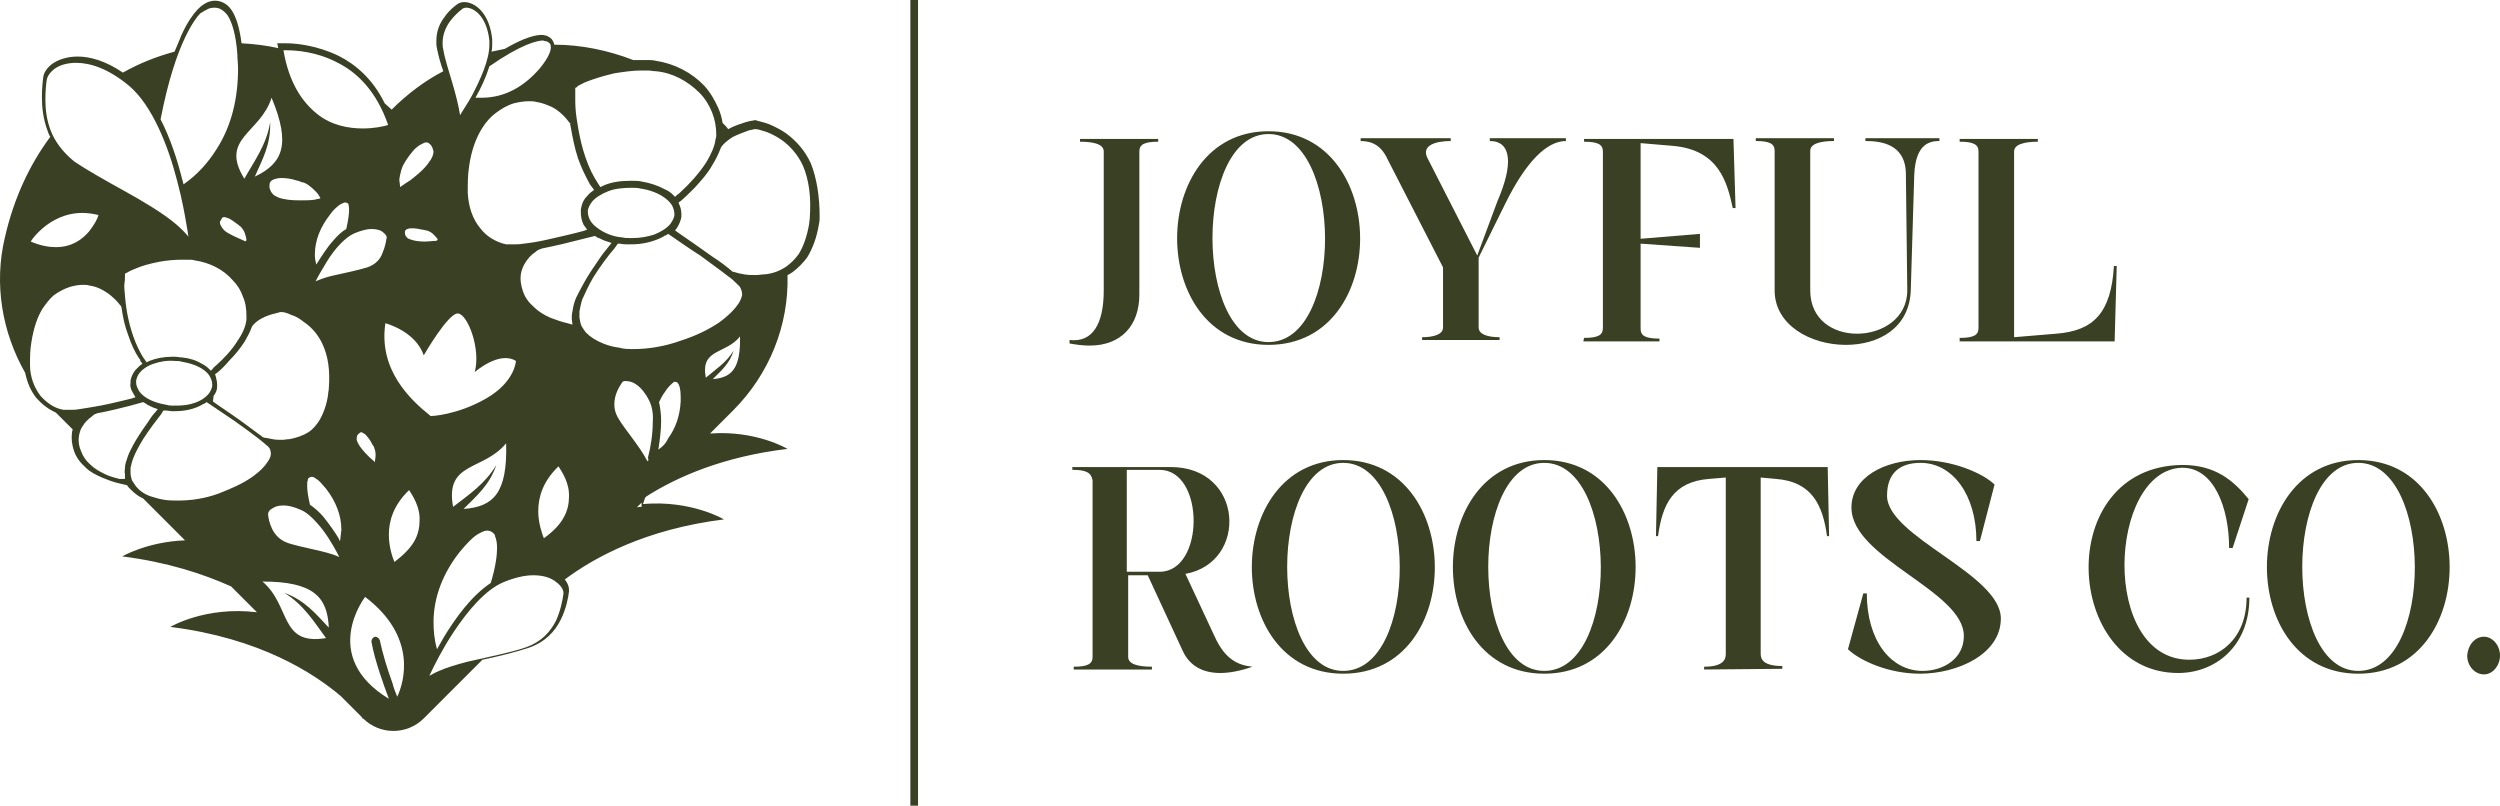 <?xml version="1.0" encoding="UTF-8"?><svg id="Layer_1" xmlns="http://www.w3.org/2000/svg" viewBox="0 0 358.1 115.4"><defs><style>.cls-1{fill:#394023;stroke-width:0px;}</style></defs><path class="cls-1" d="M158.1,21.7c0-1-1.3-1.4-3.4-1.4v-.4h11.2v.4c-2,0-2.7.4-2.7,1.4v20.5c0,4.4-2.6,7.3-7.1,7.3-.9,0-1.8-.1-2.9-.3v-.5c3.3.4,4.9-2.3,4.9-7.1v-19.9h0Z"/><path class="cls-1" d="M181.7,49.4c-17.5,0-17.4-30.6,0-30.6s17.6,30.6,0,30.6ZM181.7,49c10.9,0,10.7-29.8,0-29.8s-10.7,29.8,0,29.8Z"/><path class="cls-1" d="M194.9,20.2v-.4h12.9v.4c-2.1,0-4.3.6-3.3,2.5l7.1,13.9,2.9-7.8c2.3-5.3,2-8.6-1.1-8.6v-.4h10.9v.4c-2.7,0-5.7,2.9-8.7,9l-3.8,7.7v10c0,1,1.3,1.4,3,1.4v.4h-11.1v-.4c1.7,0,3-.4,3-1.4v-8.6l-7.9-15.4c-.9-2-2.2-2.7-3.9-2.7h0Z"/><path class="cls-1" d="M226.9,48.4c2,0,2.7-.4,2.7-1.4v-25.3c0-1-.7-1.4-2.7-1.4v-.4h21.4l.3,9.9h-.4c-.8-3.7-2-8.3-8.5-8.9l-4.7-.4v13.7l8.5-.7v2l-8.5-.6v12.2c0,1,.7,1.4,2.7,1.4v.4h-10.9l.1-.5h0Z"/><path class="cls-1" d="M273,25c0-4.4-3.6-4.8-5.8-4.8v-.4h10.6v.4c-1.4,0-3.4.4-3.6,4.8l-.5,16.6c-.2,5.4-4.6,7.8-9.3,7.8-5,0-10.2-2.8-10.2-7.8v-20c0-1-.7-1.4-2.7-1.4v-.4h11.2v.4c-2,0-3.4.4-3.4,1.4v20c0,4.2,3.3,6.2,6.7,6.2,3.6,0,7.2-2.2,7.2-6.2l-.2-16.6h0Z"/><path class="cls-1" d="M280.7,48.4c2,0,2.7-.4,2.7-1.4v-25.3c0-1-.7-1.4-2.7-1.4v-.4h11.2v.4c-2,0-3.4.4-3.4,1.4v26.6l6-.5c5.4-.4,7.9-3,8.3-9.7h.4l-.3,10.8h-22.2v-.5h0Z"/><path class="cls-1" d="M153.6,67.3v-.4h14.1c10.5,0,11.1,13.7,2.1,15.3l4.2,9c1.5,3.3,3.4,4.1,5.4,4.3-1.7.6-3.3.9-4.6.9-2.5,0-4.4-1-5.4-3.2l-5-10.8h-2.8v11.7c0,1,1.3,1.4,3.4,1.4v.4h-11.2v-.4c2,0,2.7-.4,2.7-1.4v-25.3c-.2-1.1-.9-1.5-2.9-1.5h0ZM161.4,67.3v14.6h4.7c6.5,0,6.5-14.6,0-14.6h-4.7Z"/><path class="cls-1" d="M192.4,96.5c-17.5,0-17.4-30.6,0-30.6s17.6,30.6,0,30.6ZM192.4,96.1c10.9,0,10.7-29.8,0-29.8s-10.7,29.8,0,29.8Z"/><path class="cls-1" d="M221.2,96.5c-17.5,0-17.4-30.6,0-30.6s17.5,30.6,0,30.6ZM221.2,96.1c10.9,0,10.7-29.8,0-29.8s-10.7,29.8,0,29.8Z"/><path class="cls-1" d="M244.1,95.9v-.4c2.8,0,3.1-1.1,3.1-1.8v-25.3l-2.4.2c-5.1.4-6.7,3.6-7.3,8.2h-.3l.2-9.9h24.4l.2,9.9h-.3c-.6-4.5-2.2-7.8-7.3-8.2l-2.2-.2v25.2c0,.7.2,1.8,3.1,1.8v.4l-11.2.1h0Z"/><path class="cls-1" d="M270.3,71c0,5.9,16.3,11.2,16.3,17.6,0,5.1-6.2,7.9-11.6,7.9-4.4,0-8.5-1.8-10.3-3.5l2.2-8h.5c0,6.7,3.4,11.1,8,11.1,2.9,0,5.9-1.7,5.9-5,0-6.5-16.1-11.1-16.1-18.4,0-4.3,4.7-6.8,9.9-6.8,4.5,0,8.8,1.8,10.6,3.5l-2.1,8.1h-.5c0-6.6-3.4-11.2-8-11.2-2.9,0-4.8,1.4-4.8,4.7h0Z"/><path class="cls-1" d="M313.6,94.5c4.3,0,8.2-3,8.2-8.9h.4c0,7-4.9,10.8-10.2,10.8-16.4,0-18-29.6.6-29.8,4.7,0,7.3,2.2,9.5,4.9l-2.3,7h-.5c0-5.8-2.2-11.6-6.8-11.5-10.5.4-11.7,27.5,1.1,27.5h0Z"/><path class="cls-1" d="M337.8,96.5c-17.5,0-17.4-30.6,0-30.6s17.5,30.6,0,30.6ZM337.8,96.1c10.9,0,10.7-29.8,0-29.8s-10.7,29.8,0,29.8Z"/><path class="cls-1" d="M355.8,91.2c1.2,0,2.3,1.2,2.3,2.7,0,1.4-1,2.7-2.3,2.7s-2.4-1.2-2.4-2.7c.1-1.5,1.1-2.7,2.4-2.7Z"/><rect class="cls-1" x="130.4" width="1.1" height="115.4"/><path class="cls-1" d="M88.1,77.5l.1-.7-.7.7c.1.1.4,0,.6,0h0Z"/><path class="cls-1" d="M116.1,23.3c-.8-1.7-2-3.1-3.5-4.2-.7-.5-1.5-.9-2.4-1.3-.8-.3-1.4-.4-1.7-.5l-.3-.1-.5.1c-.2,0-.5.1-.9.2-.6.2-1.6.5-2.5,1h0c-.2-.3-.5-.6-.8-.9-.1-.7-.3-1.4-.6-2.1-.5-1.1-1.1-2.2-2-3.2-1.8-1.9-4.3-3.2-7-3.6-.4-.1-.8-.1-1.2-.1h-2c-3.6-1.4-7.5-2.2-11.3-2.2-.1-.4-.3-.8-.6-1s-.5-.3-.6-.3-.3-.1-.6-.1c-.8,0-2.4.3-5.3,2-.6.1-1.3.3-1.9.4.1-.4.1-.7.1-1.1v-.7c-.4-3.8-2.5-5.3-4-5.3-.4,0-.7.1-1,.3-.4.3-1.2.9-1.8,1.8-.7.9-1.2,2-1.2,3.5,0,.4,0,.7.1,1.1.2,1,.5,2.1.9,3.2-2.7,1.4-5.2,3.3-7.4,5.5-.3-.3-.7-.6-1-.9-1.7-3.5-4.2-5.6-6.6-6.8-3.1-1.5-6.1-1.8-7.5-1.8h-1.3l.1.4c0,.1,0,.2.1.3-1.8-.4-3.5-.6-5.3-.7-.3-2.3-.8-3.8-1.4-4.7-.7-1.1-1.7-1.4-2.4-1.4s-1.3.3-1.4.4c-.2.1-1.7.8-3.4,4.5-.3.7-.6,1.5-1,2.4-2.6.7-5.1,1.7-7.4,3-2.5-1.7-4.7-2.3-6.5-2.3-1.4,0-2.6.4-3.4.9-.8.5-1.4,1.3-1.5,2s-.2,1.8-.2,3c0,1.4.2,3.1.8,4.7.1.3.2.6.4.9-2.9,3.9-5.2,8.7-6.5,14.4-1.6,6.7-.4,13.6,2.9,19.4.3,1.4.8,2.6,1.6,3.6.8.9,1.7,1.6,2.8,2.1l2.4,2.4c0,.2-.1.3-.1.5-.1.9,0,1.7.3,2.6s.9,1.7,1.7,2.4c.6.6,1.4,1,2.3,1.4.7.3,1.5.6,2.3.8l1.3.3c.1.2.3.4.5.6.5.5,1.1,1,1.8,1.3l6,6c-5.4.2-9,2.3-9,2.3,6.4.8,11.6,2.5,15.6,4.3l3.7,3.7c-7.4-.9-12.4,2.1-12.4,2.1,12.8,1.6,20.5,6.6,24.4,9.9l3,3c.1.2.2.3.2.3v-.1h0c2.4,2.4,6.3,2.4,8.7,0l8.4-8.4h0c2.4-.5,4.8-1.1,6.6-1.7,2.4-.8,3.8-2.4,4.6-4s1.1-3.2,1.2-4.1v-.2c0-.5-.2-1-.6-1.5,4.3-3.2,11.6-7.2,22.8-8.6,0,0-4.7-2.8-11.6-2.2l.3-.9.2-.2c4.4-2.8,11-5.7,20.2-6.8,0,0-4.5-2.7-11.1-2.2l3.3-3.3c5.2-5.2,8-12.2,7.8-19.4.3-.1.5-.3.7-.4.8-.6,1.5-1.3,2.1-2.1.8-1.3,1.4-2.9,1.7-4.8.1-.4.1-.7.1-1.1,0-2.8-.4-5.5-1.3-7.7h0ZM100.2,13.3c.8.8,1.4,1.8,1.8,2.8.4,1,.6,2.1.6,3.2,0,.2,0,.4-.1.6-.1,1-.6,2.1-1.3,3.3-1.1,1.7-2.5,3.2-3.6,4.2-.2.2-.4.4-.6.5l-.3.3-.3-.3c-.3-.3-.7-.6-1.2-.8-.9-.5-2.1-.9-3.3-1.1-.4-.1-.9-.1-1.3-.1h-.4c-1.4,0-2.7.2-3.8.7l-.4.2-.2-.3c-.4-.6-.8-1.3-1.1-1.9-1.3-2.7-1.8-5.6-2.1-7.6-.2-1.3-.2-2.3-.2-2.9v-1.5l.2-.1.2-.2c.4-.2.9-.5,1.5-.7.8-.3,2-.7,3.7-1.1,1.3-.2,2.6-.4,3.8-.4h1c.4,0,.7.1,1.1.1,2.4.2,4.6,1.4,6.3,3.1h0ZM80.7,85.1c-.1.8-.4,2.4-1.1,3.9-.8,1.5-2,2.9-4.2,3.7-2.3.8-5.5,1.4-8.5,2.1-1.5.4-2.9.8-4,1.3-.5.2-1,.5-1.4.7.7-1.5,1.9-3.9,3.5-6.3,2-3,4.5-6,7.1-7.1,1.7-.7,3.1-1,4.3-1,1.5,0,2.6.4,3.3,1,.7.5,1.1,1.2,1,1.7h0ZM37.6,83.3c7.3,0,9.3,2.2,9.5,6.6-1.9-2-3.4-3.9-6.4-5,2.8,1.7,4.3,4.2,6,6.5-6.7,1.1-5-4.6-9.1-8.1h0ZM19,56.2l.4.7-.6.2c-1.3.3-2.8.7-4.4,1-1.2.2-2.2.4-3,.5-.5.1-.9.1-1.2.1h-1.1c-1.3-.2-2.4-1-3.3-2-.9-1.2-1.5-2.7-1.5-4.4,0-1.1,0-2.2.2-3.3.3-1.9.8-3.5,1.6-4.8.5-.7,1-1.4,1.6-1.9.7-.5,1.4-.9,2.3-1.2.7-.2,1.3-.3,1.9-.3.3,0,.6,0,.9.1.7.1,1.3.3,2,.7.9.5,1.5,1.1,1.9,1.5.2.2.4.5.5.6l.1.1.1.2c.2,1.5.5,2.8,1,4.1.4,1.2.9,2.3,1.5,3.2.1.1.2.2.2.4l.3.4-.4.3c-.2.2-.4.4-.6.6-.4.5-.6,1-.7,1.5v.3c-.1.4,0,.9.3,1.4h0ZM7.3,18.8c-.6-1.5-.8-3.1-.8-4.5,0-1.2.1-2.3.2-2.9.1-.5.5-1.1,1.2-1.6s1.8-.8,3-.8c2,0,4.6.8,7.6,3.3,3.3,2.8,5.6,8.6,6.9,13.7.7,2.6,1.1,4.9,1.4,6.7.1.4.1.8.2,1.2-.5-.6-1.1-1.2-1.8-1.8-1.9-1.6-4.6-3.2-7.3-4.7s-5.4-3-7.3-4.3c-1.6-1.3-2.7-2.8-3.3-4.3h0ZM29.4,1.5l.2-.1h0c.1-.1.5-.3,1.1-.3s1.2.2,1.9,1.1c.6.9,1.2,2.7,1.4,5.6,0,.7.1,1.4.1,2,0,4.2-.9,8.2-3.1,11.6-1.2,1.9-2.7,3.6-4.7,5-.1-.2-.1-.5-.2-.7-.7-2.8-1.7-5.9-3.1-8.6,1.1-5.7,2.4-9.4,3.5-11.7.9-1.9,1.7-3,2.2-3.5.4-.2.6-.4.7-.4h0ZM40.6,7.2h.4c1.4,0,4.3.2,7.2,1.7,2.9,1.4,5.7,4.1,7.4,9-.6.2-2,.5-3.6.5-2,0-4.5-.4-6.6-2.1-2.1-1.7-4-4.4-4.8-9.1h0ZM64.8,11.9c-.5-1.7-1.1-3.5-1.3-4.8-.1-.3-.1-.7-.1-1,0-1.2.5-2.3,1.1-3.1.6-.8,1.3-1.4,1.7-1.7.1-.1.3-.2.6-.2,1,0,2.9,1.1,3.3,4.7v.6c0,2.2-1.3,5-2.5,7.3-.6,1.1-1.3,2.1-1.7,2.8-.2-1.3-.6-2.9-1.1-4.6h0ZM78.2,5.9h0c.1,0,.3.1.4.2.2.1.3.3.3.7,0,.5-.3,1.4-1.5,2.9-2.2,2.6-5,4.3-8.4,4.3h-.9c.8-1.4,1.5-2.9,2-4.5,4.6-3.2,6.9-3.7,7.7-3.7.2.1.3.1.4.1h0ZM81.6,17.7l.1.2c.3,1.7.6,3.3,1.1,4.8.5,1.4,1.1,2.6,1.7,3.7.1.1.2.3.3.4l.3.4-.4.3c-.3.2-.5.5-.7.7-.5.5-.7,1.2-.8,1.8v.4c0,.6.1,1.2.4,1.8l.5.7-.6.2c-1.4.4-3.3.8-5,1.2-1.3.3-2.5.5-3.5.6-.5.1-1,.1-1.4.1h-1.1c-1.4-.3-2.8-1.1-3.7-2.3-1.1-1.3-1.7-3.1-1.8-5.1,0-1.3,0-2.6.2-3.8.3-2.2,1-4.1,1.9-5.5.5-.8,1.2-1.6,1.9-2.1.8-.6,1.6-1.1,2.6-1.4.8-.2,1.5-.3,2.2-.3.3,0,.7,0,1,.1.8.1,1.5.4,2.2.7,1,.5,1.8,1.3,2.2,1.8.2.3.4.5.6.7l-.2-.1h0ZM92.8,66.1s0-.1-.1-.1c-.5-1-1.3-2.1-2.1-3.2s-1.6-2.1-2.1-3c-.4-.7-.5-1.3-.5-1.9,0-1.4.7-2.5,1.1-3.1,0-.1.3-.3.7-.2.8,0,2.1.6,3.2,2.8.4.8.6,1.9.5,3.1,0,1.7-.3,3.6-.7,5.1.1.1.1.3,0,.5h0ZM94.3,64.4c.2-1.3.4-2.7.4-4.1,0-.9-.1-1.8-.3-2.7.3-.6.5-1,.8-1.4.5-.8.9-1.1,1.1-1.3.1-.1.2-.1.2-.2h.2c.1,0,.3,0,.4.2.2.2.4.8.4,1.9v.7c-.1,2-.7,3.8-1.8,5.3-.3.7-.8,1.2-1.4,1.6h0ZM35,34.5c-.7-.3-1.6-.7-2.3-1.1-.4-.2-.7-.5-.9-.8s-.3-.5-.3-.7c0-.1,0-.2.1-.3.1-.2.2-.3.2-.4.1,0,.1-.1.3-.1s.4.1.7.2c.4.2.8.5,1.2.8.2.1.3.3.4.3l.1.1h0c.2.2.5.6.6,1,.1.3.2.7.2.9-.1.2-.2.2-.3.1h0ZM12.8,33.1c-1,1.2-2.5,2.3-4.8,2.3-1,0-2.2-.2-3.6-.8.3-.5.9-1.2,1.7-1.9,1.3-1.1,3.2-2.2,5.7-2.2.7,0,1.5.1,2.3.3-.1.5-.6,1.4-1.3,2.3h0ZM17.9,39.7v-.5l.2-.1.2-.1c.3-.2.8-.4,1.3-.6.7-.3,1.7-.6,3.2-.9,1.1-.2,2.2-.3,3.3-.3h.9c.3,0,.6,0,.9.1,2.1.3,4.1,1.3,5.4,2.8.7.7,1.2,1.5,1.5,2.4.4.9.5,1.8.5,2.8v.5c-.1.9-.5,1.9-1.2,2.9-.9,1.5-2.2,2.8-3.1,3.6-.2.2-.4.3-.5.5l-.3.3-.3-.3c-.3-.3-.6-.5-1-.7-.8-.5-1.8-.8-2.8-.9-.4,0-.7-.1-1.1-.1h-.3c-1.2,0-2.3.2-3.3.6l-.4.2-.2-.3c-.4-.5-.7-1.1-1-1.7-1.1-2.3-1.6-4.8-1.8-6.5-.1-1.1-.2-2-.2-2.5.1-.7.1-1,.1-1.2h0ZM30.6,56.7c.3-.4.5-.8.5-1.3v-.3c0-.4-.1-.8-.2-1.2l-.1-.3.3-.2c.6-.5,1.2-1.1,1.7-1.7.9-.9,1.6-1.8,2.2-2.7.4-.7.8-1.4,1-2,.1-.3.3-.5.4-.6.3-.3.7-.6,1.1-.8.7-.4,1.5-.6,1.9-.7.3-.1.5-.1.7-.2h.3c.2,0,.7.1,1.3.4.7.2,1.3.6,1.8,1,1.2.8,2.1,1.9,2.7,3.2.8,1.7,1.1,3.8.9,6.3,0,.3-.1.6-.1.9-.2,1.5-.7,2.8-1.3,3.8-.4.6-.9,1.2-1.5,1.6-.8.5-1.7.8-2.7,1-.4,0-.7.1-1.1.1-.5,0-.9,0-1.4-.1s-.9-.2-1.1-.2l-.3-.1-.1-.1c-.7-.5-1.5-1.1-2.3-1.7-1.2-.9-2.7-1.9-4.3-3l-.4-.3.1-.8h0ZM57.9,23.4h0c.1-.2.6-1,1.2-1.7.3-.4.7-.7,1-.9.4-.2.7-.4.9-.4.1,0,.3,0,.4.1.1.1.3.2.4.4.2.3.2.5.3.8,0,.4-.2,1-.7,1.6-.6.9-1.7,1.8-2.6,2.5-.5.3-.9.6-1.2.8-.1.1-.2.1-.3.2v-.2c0-.2-.1-.6-.1-.9.1-.7.3-1.7.7-2.3h0ZM66.4,72.9c1.9-1.9,3.7-3.4,4.7-6.3-1.6,2.7-4,4.3-6.2,6-1.2-6.5,4.3-5.1,7.6-9.1.2,7.1-1.8,9.1-6.1,9.4ZM62.1,89.1c0-3.6,1.4-7.1,3.8-10.1,1-1.2,1.8-2,2.4-2.4.7-.4,1.1-.6,1.5-.6s.7.2.9.4c.1.1.2.2.2.3v.1h0s.3.5.3,1.7c0,1-.2,2.7-.9,5-2.7,1.8-5,4.9-6.8,7.9-.3.5-.6,1.1-.9,1.6-.4-1.4-.5-2.7-.5-3.9h0ZM77.1,73.2c0-1.9.6-4.2,2.9-6.4.5.8,1.6,2.4,1.5,4.4,0,.9-.2,2-.8,3-.5.9-1.4,1.9-2.8,2.9-.3-.8-.8-2.2-.8-3.9h0ZM62.4,34.5c-.4,0-1,.1-1.6.1-.7,0-1.5-.1-2-.3-.3-.1-.5-.2-.6-.4-.1-.1-.2-.3-.2-.5v-.1c0-.2,0-.3.1-.3.1-.1.1-.2.3-.2.2-.1.4-.1.7-.1.4,0,1,.1,1.4.2.2,0,.4.1.5.1h.1c.4.1.9.4,1.2.8.2.2.3.3.4.5-.1.2-.2.2-.3.2h0ZM53.8,65.2c0,.4-.1.7-.1,1q-.1-.1-.2-.2c-.5-.4-1.1-1-1.6-1.6s-.9-1.3-.8-1.7c0-.2.1-.4.2-.5.2-.2.3-.2.4-.3.1,0,.3.1.6.3.3.3.7.8.9,1.2.1.2.2.4.3.5l.1.2v.1h0c.1.1.2.5.2,1h0ZM48.7,77.5c-.1-.1-.1-.2-.2-.4-.6-1-1.4-2.1-2.2-3.1-.6-.7-1.3-1.3-1.9-1.7-.3-1.3-.4-2.1-.4-2.7,0-.4,0-.7.1-.8v-.1h0v-.1l.2-.2c.1,0,.2-.1.3-.1s.4,0,.7.3c.4.2.8.7,1.4,1.4,1.4,1.8,2.2,3.8,2.2,5.9-.1.6-.1,1.1-.2,1.6h0ZM45.1,36.5c0-2.1.8-4,2.2-5.8.5-.7,1-1.1,1.4-1.4.4-.2.6-.3.7-.3.2,0,.3.1.4.1l.1.1h0s.1.3.1.9c0,.5-.1,1.4-.4,2.7-.7.4-1.3,1-1.9,1.7-.9,1-1.7,2.3-2.4,3.4-.1-.4-.2-.9-.2-1.4h0ZM46.4,41.9h0ZM52.6,38.3c-1.3.4-3.2.8-5,1.2-.9.2-1.7.5-2.4.8.4-.8,1-1.8,1.6-2.8,1.1-1.8,2.6-3.5,4-4.1,1-.4,1.8-.6,2.4-.6.8,0,1.4.2,1.7.5.4.3.5.6.5.7h0c-.1.5-.2,1.3-.6,2.2-.3.9-1,1.7-2.2,2.1h0ZM45.1,28.6c-.6.1-1.4.1-2.2.1-1.1,0-2.2-.1-3-.4-.4-.2-.7-.3-.9-.6-.2-.2-.3-.5-.4-.8v-.2c0-.3,0-.4.1-.6s.3-.3.5-.4c.3-.1.6-.2,1.1-.2.7,0,1.4.1,2,.3.3.1.5.1.7.2l.2.1h.1c.6.1,1.3.7,1.9,1.3.3.3.5.6.6.8,0,.1.1.1.1.2-.2.1-.5.1-.8.2h0ZM44.9,78.7c-1.3-.3-2.7-.6-3.6-.9-1.2-.4-1.9-1.2-2.3-2-.4-.8-.6-1.7-.6-2.2h0c0-.1.1-.5.5-.7.4-.3.9-.5,1.7-.5.7,0,1.5.2,2.4.6.8.3,1.6,1,2.4,1.9,1.2,1.3,2.2,3,2.9,4.3.1.2.2.4.3.6-1-.5-2.4-.8-3.7-1.1h0ZM55.2,46.3s4.3,1.1,5.5,4.6c0,0,3.5-6.1,4.9-6s3.3,5.1,2.4,8.4c0,0,3.5-3.1,5.9-1.6,0,0-.1,3-4.3,5.4s-7.9,2.5-7.9,2.5c-2.9-2.3-7.5-6.6-6.5-13.3h0ZM56.5,80.5c-.3-.7-.8-2.2-.8-3.9,0-1.9.6-4.2,2.9-6.4.5.8,1.6,2.4,1.5,4.4,0,.9-.2,2-.8,3-.6,1-1.5,1.9-2.8,2.9h0ZM82.5,42.7c-.3.7-.4,1.3-.5,1.9-.1.4-.1.7-.1,1.1l.1.8-.7-.2c-.9-.2-1.7-.5-2.5-.8-.9-.4-1.7-.9-2.3-1.5-.8-.7-1.3-1.4-1.6-2.3s-.4-1.6-.3-2.4c.1-.6.3-1.1.6-1.6.4-.7,1-1.3,1.5-1.6.2-.2.4-.3.6-.4h.1l.2-.1c2-.4,4.1-.9,5.6-1.3l2-.5.2.1c.1.1.3.2.4.2.4.2.8.4,1.2.5l.6.2-.4.5c-.4.5-.9,1.1-1.3,1.7-.9,1.3-1.7,2.5-2.3,3.6-.5.9-.8,1.5-1.1,2.1h0ZM85.5,32.6c-.4-.3-.8-.7-1-1.1s-.3-.8-.3-1.2v-.2c.1-.4.3-.8.6-1.2.5-.6,1.3-1.1,2.3-1.5s2.2-.5,3.4-.5c.4,0,.8,0,1.2.1,1.4.2,2.7.7,3.6,1.4.4.3.8.7,1,1.1s.3.8.3,1.2h0v.2c-.1.4-.3.8-.6,1.2-.5.6-1.3,1.1-2.3,1.5-.9.3-2,.5-3.1.5h-.3c-.4,0-.8,0-1.2-.1-1.4-.1-2.7-.7-3.6-1.4h0ZM19.5,54.5c.1-.4.2-.7.5-1.1.4-.5,1.1-1,2-1.3s1.9-.5,3-.4c.3,0,.7,0,1,.1,1.2.2,2.4.6,3.2,1.2.4.3.7.6.9,1s.3.7.3,1.1h0v.2c-.1.4-.2.7-.5,1.1-.4.5-1.1,1-2,1.3-.8.3-1.7.4-2.7.4h-.3c-.3,0-.7,0-1-.1-1.2-.2-2.4-.6-3.2-1.2-.4-.3-.7-.6-.9-1s-.3-.7-.3-1v-.3h0ZM23.4,58.8h.3c.3,0,.7.1,1,.1h.3c1.5,0,2.8-.3,3.9-.9.1-.1.2-.1.4-.2l.3-.2.3.2c1,.7,2.4,1.6,3.7,2.5,1.4,1,2.5,1.8,3.4,2.5.5.4.9.7,1.2,1,.2.1.3.3.4.4l.1.2h0c0,.1.1.3.1.6,0,.4-.2.8-.5,1.2-.3.5-1,1.3-2.3,2.2-1.3.9-2.9,1.6-4.7,2.3-1.9.7-3.9,1-5.8,1-.6,0-1.3,0-1.9-.1-.7-.1-1.4-.3-2-.5-.9-.3-1.6-.8-2.1-1.4-.2-.3-.4-.6-.6-.9-.1-.3-.2-.7-.2-1v-.8c.1-.4.2-.9.4-1.4.3-.8.8-1.7,1.4-2.7.9-1.4,1.9-2.7,2.6-3.6l.3-.5h0ZM106.3,42.3c-.1.4-.3.9-.6,1.3-.4.6-1.2,1.5-2.7,2.6-1.5,1-3.3,1.9-5.5,2.6-2.2.8-4.6,1.2-6.7,1.2h0c-.7,0-1.5,0-2.1-.2-.8-.1-1.6-.3-2.3-.6-1-.4-1.8-.9-2.4-1.5-.3-.3-.5-.7-.7-1-.2-.4-.2-.8-.3-1.2v-.9c.1-.5.2-1.1.4-1.7.4-.9.9-2,1.6-3.2,1-1.6,2.2-3.2,3-4.1l.5-.7h.3c.4.1.8.1,1.2.1h.4c1.7,0,3.3-.4,4.6-1.1.1-.1.3-.2.4-.2l.3-.2.3.2c1.2.8,2.7,1.9,4.3,2.9,1.6,1.2,2.9,2.1,3.9,2.9.6.4,1,.8,1.3,1.1.2.2.3.3.4.4l.1.1h0c.3.6.3.9.3,1.2h0ZM36.5,25.3c1.1-2.5,2.3-4.6,2.2-7.8-.5,3.2-2.3,5.6-3.7,8.1-3.6-5.8,2.3-6.5,3.9-11.6,2.8,6.7,1.6,9.4-2.4,11.3h0ZM17.1,68.6c-.8-.2-1.5-.4-2.1-.7-.8-.4-1.5-.8-2-1.3-.7-.6-1.1-1.2-1.4-2-.3-.7-.4-1.4-.3-2.1.1-.5.2-1,.5-1.4.4-.7.9-1.1,1.3-1.4.2-.2.4-.3.5-.4h.1l.2-.1c1.7-.3,3.6-.8,4.8-1.1l1.8-.5.2.1c.1.1.2.1.3.2.3.2.6.3,1,.5l.6.2-.4.5c-.4.4-.7.9-1.1,1.5-.8,1.1-1.5,2.2-2,3.1-.3.6-.6,1.1-.8,1.7s-.4,1.1-.4,1.6c0,.3-.1.6,0,.9v.7h-.8ZM56.9,99.8c-.2-.5-.5-1.2-.7-2-.7-1.9-1.4-4.2-1.8-6.1-.1-.3-.4-.5-.7-.5-.3.1-.5.4-.5.7.5,2.8,1.8,6.3,2.5,8.2-10-6.1-3.4-14.6-3.4-14.6,7.5,5.7,5.6,12.2,4.6,14.3ZM91.9,72.6c-.2,0-.5,0-.7.1l.7-.7v.6h0ZM102.1,54.3c1.2-1.2,2.4-2.2,3-4.1-1.1,1.8-2.6,2.7-4,3.9-.8-4.2,2.8-3.3,4.9-5.9.1,4.6-1.2,5.9-3.9,6.1h0ZM116,31.1c0,.4-.1.7-.1,1-.3,1.7-.8,3.2-1.5,4.3-.5.7-1.1,1.3-1.8,1.8-.9.6-1.9,1-3.1,1.1-.4,0-.8.1-1.2.1-.5,0-1.1,0-1.7-.1-.6-.1-1-.2-1.3-.3l-.4-.1-.1-.1c-.7-.6-1.6-1.3-2.7-2-1.8-1.3-3.7-2.6-5-3.5l-.4-.3.3-.4c.3-.5.5-1,.6-1.5v-.4c0-.5-.1-1-.3-1.4l-.1-.3.3-.2c.7-.6,1.4-1.3,2-1.9,1-1.1,1.9-2.1,2.5-3.2.5-.8.9-1.6,1.2-2.4.1-.3.3-.5.5-.7.3-.3.8-.7,1.3-1,.8-.4,1.7-.7,2.2-.9.3-.1.6-.1.8-.2h.3c.3,0,.8.2,1.5.4.8.3,1.5.7,2.1,1.1,1.3.9,2.4,2.2,3.1,3.7.9,2.1,1.2,4.6,1,7.4h0Z"/></svg>